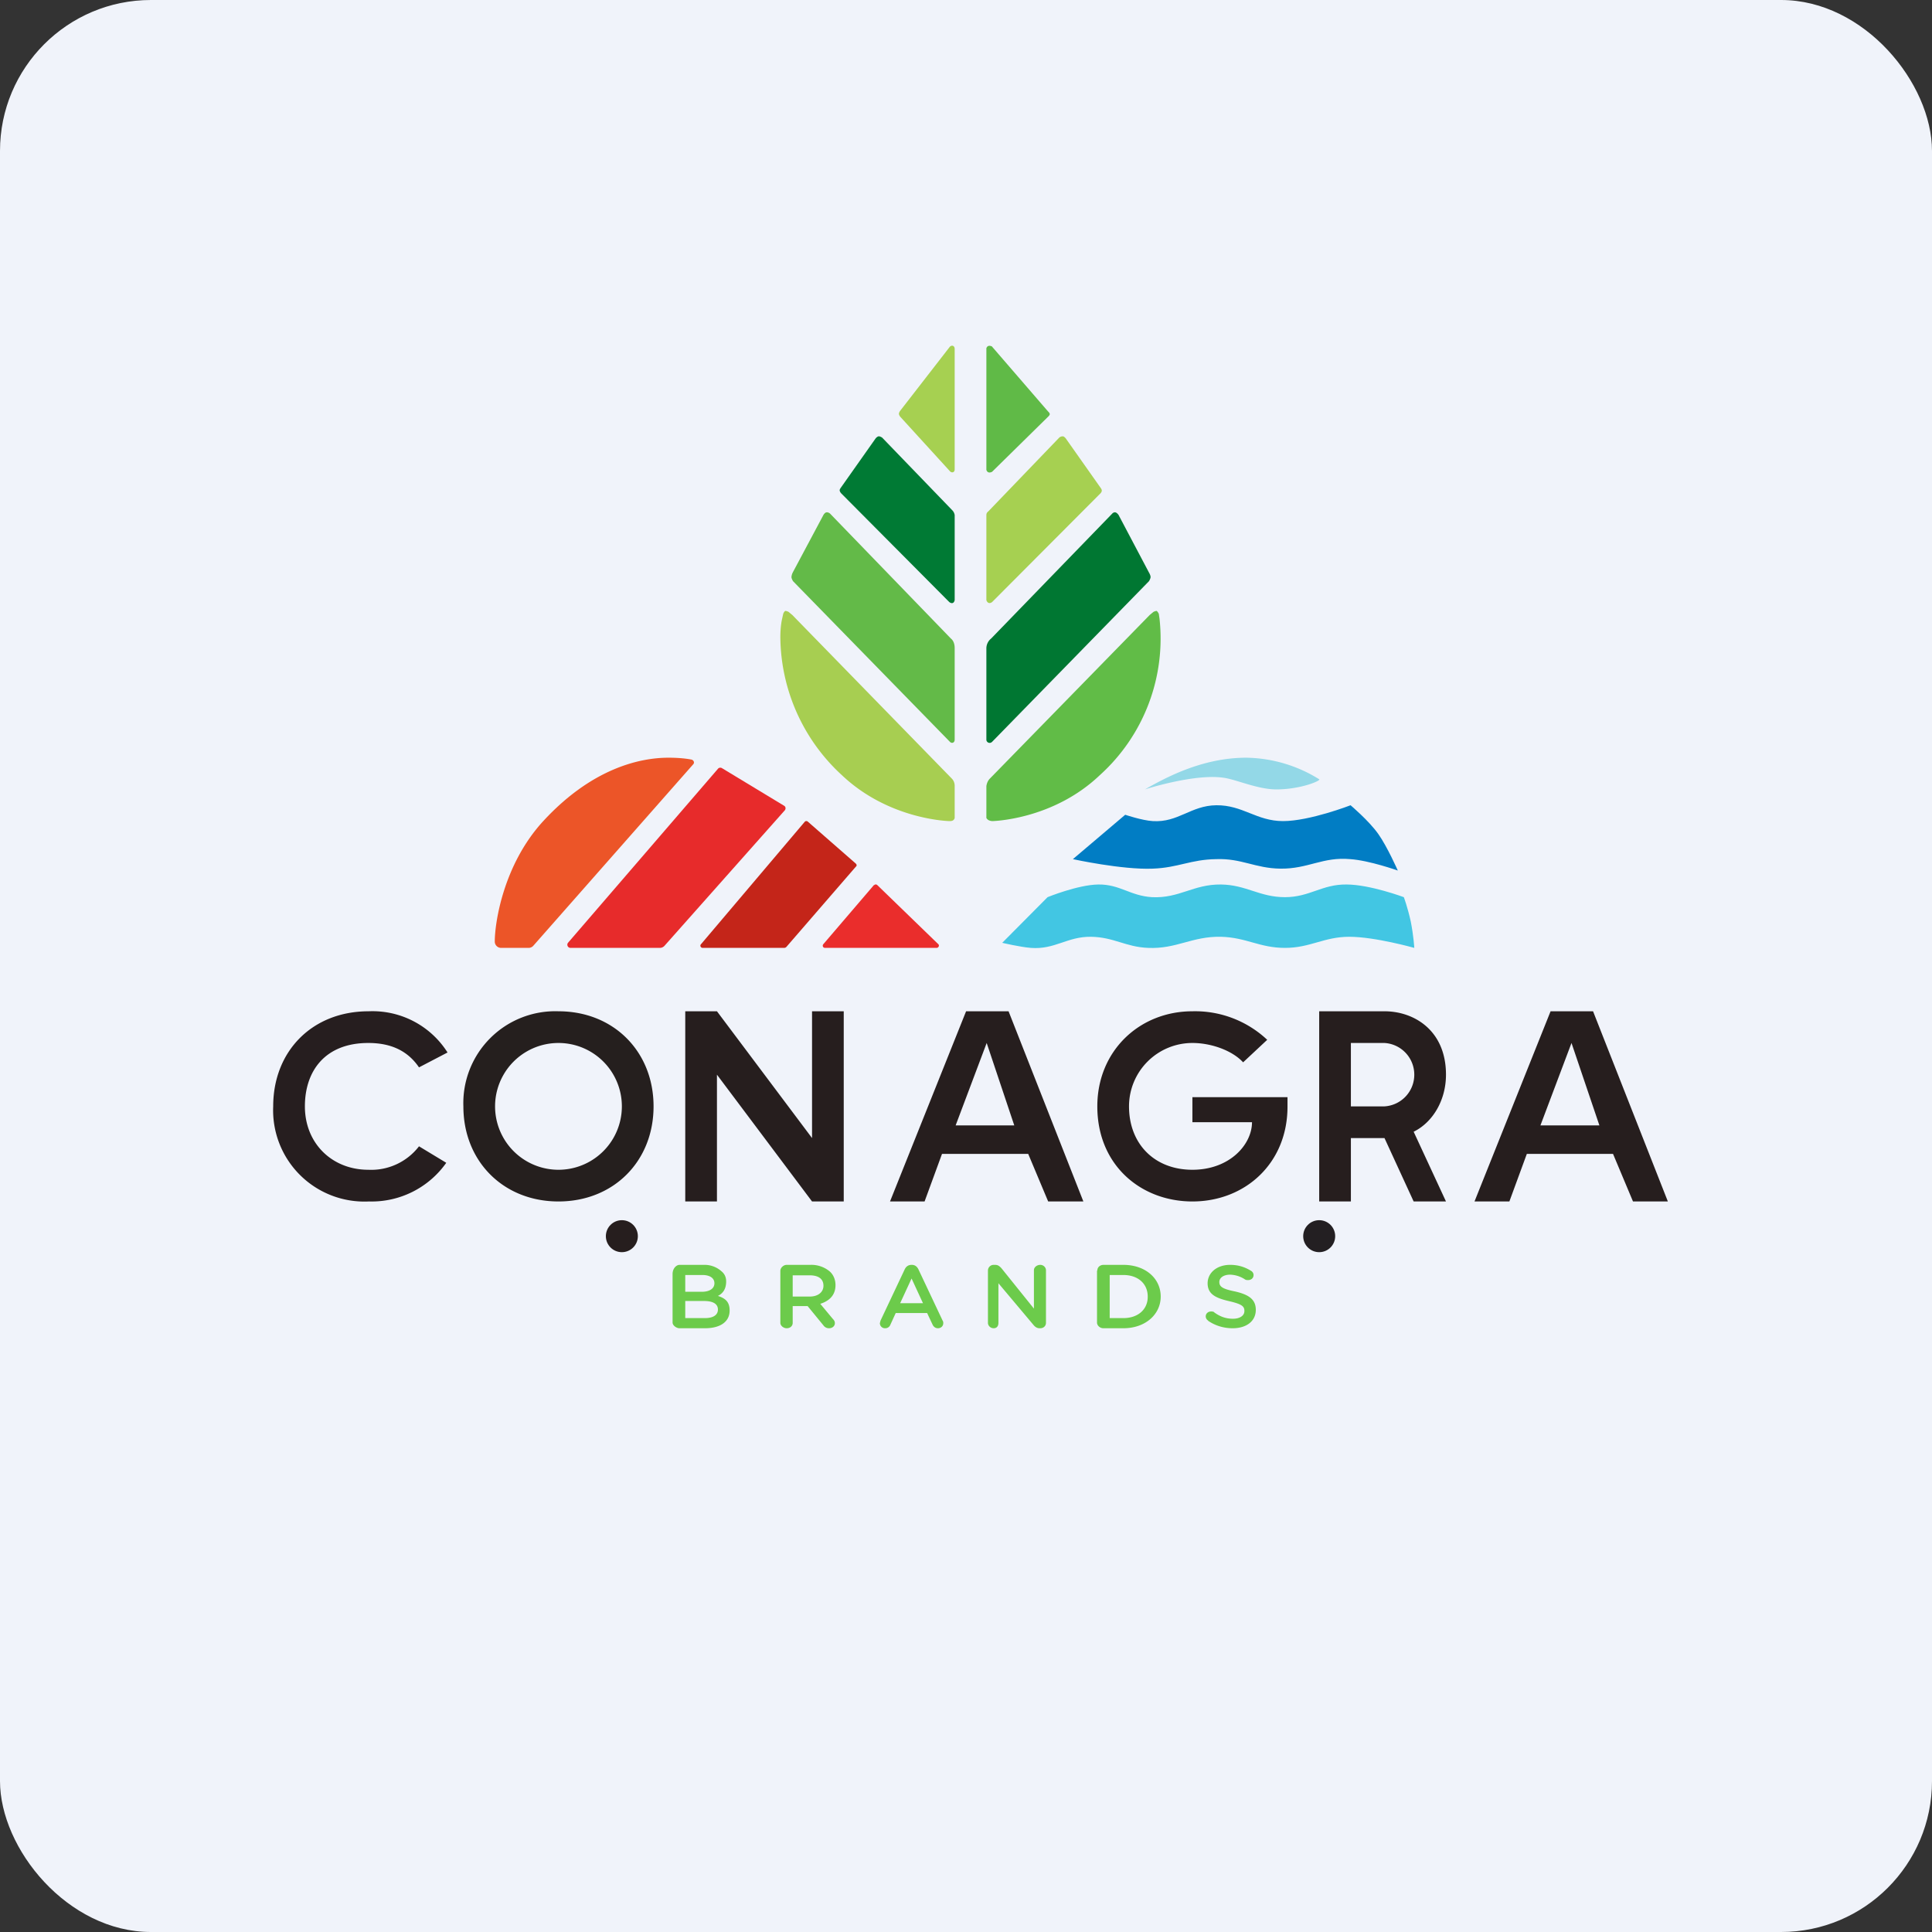 <!-- by FastBull --><svg xmlns="http://www.w3.org/2000/svg" width="64" height="64" viewBox="0 0 64 64"><rect x="0" y="0" width="64" height="64" fill="#333333" stroke="none"/><rect x="0" y="0" width="64" height="64" rx="5" ry="5" fill="#F0F3FA" /><path fill="#eef2fc" d="" /><path d="M 14.825,34.865 L 13.88,35.358 C 13.523,34.834 12.988,34.55 12.2,34.55 C 10.772,34.55 10.1,35.474 10.1,36.65 C 10.1,37.879 11.003,38.75 12.2,38.75 A 1.995,1.995 0 0,0 13.88,37.973 L 14.783,38.519 A 3.024,3.024 0 0,1 12.221,39.8 A 3.024,3.024 0 0,1 9.05,36.65 C 9.05,34.823 10.341,33.5 12.21,33.5 A 2.94,2.94 0 0,1 14.825,34.865 Z" fill="#261e1f" /><path fill-rule="evenodd" d="M 18.5,39.8 C 20.327,39.8 21.65,38.467 21.65,36.65 C 21.65,34.834 20.327,33.5 18.5,33.5 A 3.045,3.045 0 0,0 15.35,36.65 C 15.35,38.467 16.673,39.8 18.5,39.8 Z M 18.5,38.75 A 2.1,2.1 0 1,0 18.5,34.55 A 2.1,2.1 0 0,0 18.5,38.75 Z" fill="#251f1e" /><path d="M 27.95,39.8 L 26.9,39.8 L 23.75,35.6 L 23.75,39.8 L 22.7,39.8 L 22.7,33.5 L 23.75,33.5 L 26.9,37.7 L 26.9,33.5 L 27.95,33.5 L 27.95,39.8 Z M 31.657,37.28 L 33.599,37.28 L 32.685,34.55 L 31.657,37.28 Z M 35.877,39.8 L 34.722,39.8 L 34.061,38.225 L 31.205,38.225 L 30.628,39.8 L 29.483,39.8 L 32.003,33.5 L 33.41,33.5 L 35.888,39.8 Z M 51.029,37.28 L 52.982,37.28 L 52.058,34.55 L 51.029,37.28 Z M 55.25,39.8 L 54.095,39.8 L 53.434,38.225 L 50.578,38.225 L 50,39.8 L 48.845,39.8 L 51.365,33.5 L 52.772,33.5 L 55.25,39.8 Z M 39.5,36.335 L 39.5,37.175 L 41.474,37.175 C 41.474,37.91 40.739,38.75 39.5,38.75 C 38.24,38.75 37.4,37.889 37.4,36.65 A 2.1,2.1 0 0,1 39.5,34.55 C 40.13,34.55 40.823,34.802 41.18,35.191 L 41.978,34.445 A 3.486,3.486 0 0,0 39.5,33.5 C 37.746,33.5 36.35,34.812 36.35,36.65 C 36.35,38.603 37.799,39.8 39.5,39.8 C 41.243,39.8 42.65,38.54 42.65,36.66 L 42.65,36.346 L 39.5,36.346 Z M 46.85,35.6 A 1.05,1.05 0 0,1 45.863,36.65 L 44.75,36.65 L 44.75,34.55 L 45.863,34.55 A 1.05,1.05 0 0,1 46.85,35.6 Z M 47.9,35.6 C 47.9,34.13 46.84,33.5 45.863,33.5 L 43.7,33.5 L 43.7,39.8 L 44.75,39.8 L 44.75,37.7 L 45.863,37.7 L 46.829,39.8 L 47.9,39.8 L 46.829,37.49 C 47.469,37.175 47.9,36.44 47.9,35.6 Z" fill="#261e1e" /><path d="M 23.351,43.664 C 23.613,43.664 23.782,43.569 23.782,43.38 C 23.782,43.202 23.634,43.097 23.32,43.097 L 22.7,43.097 L 22.7,43.664 L 23.351,43.664 Z M 23.246,42.792 C 23.488,42.792 23.666,42.698 23.666,42.509 C 23.666,42.341 23.519,42.236 23.267,42.236 L 22.7,42.236 L 22.7,42.792 L 23.235,42.792 Z M 22.28,42.205 C 22.28,42.016 22.406,41.9 22.511,41.9 L 23.32,41.9 A 0.84,0.84 0 0,1 23.897,42.11 C 24.002,42.194 24.055,42.309 24.055,42.446 C 24.055,42.698 23.95,42.845 23.782,42.929 C 24.044,43.013 24.17,43.139 24.17,43.412 C 24.17,43.79 23.855,44 23.351,44 L 22.511,44 C 22.406,44 22.28,43.906 22.28,43.811 L 22.28,42.205 Z M 26.826,42.95 C 27.099,42.95 27.278,42.803 27.278,42.593 C 27.278,42.362 27.11,42.246 26.816,42.246 L 26.259,42.246 L 26.259,42.95 L 26.826,42.95 Z M 25.85,42.099 C 25.85,41.995 25.955,41.9 26.06,41.9 L 26.848,41.9 A 0.945,0.945 0 0,1 27.488,42.12 C 27.604,42.225 27.677,42.383 27.677,42.572 C 27.677,42.908 27.467,43.097 27.173,43.191 L 27.593,43.696 C 27.635,43.737 27.656,43.779 27.656,43.832 C 27.656,43.937 27.561,44 27.467,44 A 0.221,0.221 0 0,1 27.278,43.906 L 26.753,43.265 L 26.259,43.265 L 26.259,43.822 C 26.259,43.926 26.175,44 26.06,44 C 25.955,44 25.85,43.916 25.85,43.822 L 25.85,42.099 Z M 30.575,43.17 L 30.197,42.352 L 29.819,43.17 L 30.575,43.17 Z M 29.168,43.748 L 29.966,42.057 C 30.008,41.963 30.081,41.9 30.197,41.9 L 30.207,41.9 C 30.312,41.9 30.386,41.963 30.428,42.057 L 31.226,43.748 C 31.247,43.779 31.247,43.8 31.247,43.832 C 31.247,43.926 31.174,44 31.069,44 C 30.985,44 30.922,43.947 30.89,43.874 L 30.712,43.496 L 29.672,43.496 L 29.494,43.885 A 0.178,0.178 0 0,1 29.326,44 A 0.168,0.168 0 0,1 29.147,43.832 L 29.168,43.748 Z M 32.727,42.089 C 32.727,41.984 32.812,41.9 32.916,41.9 L 32.959,41.9 C 33.063,41.9 33.105,41.942 33.169,42.005 L 34.25,43.349 L 34.25,42.078 C 34.25,41.974 34.355,41.9 34.46,41.9 C 34.565,41.9 34.649,41.984 34.649,42.078 L 34.649,43.822 C 34.649,43.926 34.565,44 34.46,44 L 34.439,44 C 34.355,44 34.292,43.958 34.239,43.895 L 33.074,42.509 L 33.074,43.822 C 33.074,43.926 33.022,44 32.916,44 C 32.812,44 32.727,43.916 32.727,43.822 L 32.727,42.089 Z M 37.211,43.664 C 37.705,43.664 38.02,43.37 38.02,42.961 L 38.02,42.95 C 38.02,42.53 37.705,42.236 37.211,42.236 L 36.76,42.236 L 36.76,43.664 L 37.211,43.664 Z M 36.35,42.089 C 36.35,41.984 36.434,41.9 36.56,41.9 L 37.211,41.9 C 37.946,41.9 38.45,42.352 38.45,42.95 C 38.45,43.538 37.946,44 37.211,44 L 36.55,44 C 36.444,44 36.34,43.916 36.34,43.811 L 36.34,42.089 Z M 40.025,43.748 A 0.168,0.168 0 0,1 39.941,43.611 C 39.941,43.507 40.025,43.444 40.12,43.444 C 40.172,43.444 40.214,43.454 40.224,43.475 C 40.413,43.611 40.602,43.685 40.844,43.685 C 41.075,43.685 41.222,43.58 41.222,43.433 L 41.222,43.422 C 41.222,43.276 41.138,43.202 40.739,43.108 C 40.277,43.002 40.004,42.877 40.004,42.509 L 40.004,42.498 C 40.014,42.152 40.319,41.9 40.749,41.9 C 41.023,41.9 41.243,41.974 41.443,42.099 C 41.484,42.12 41.526,42.173 41.526,42.236 C 41.526,42.341 41.443,42.404 41.348,42.404 C 41.306,42.404 41.275,42.404 41.243,42.383 A 0.945,0.945 0 0,0 40.749,42.225 C 40.529,42.225 40.392,42.331 40.392,42.467 C 40.392,42.624 40.498,42.698 40.917,42.782 C 41.369,42.887 41.6,43.044 41.6,43.391 C 41.6,43.769 41.285,44 40.834,44 C 40.539,44 40.256,43.916 40.014,43.748 Z" fill="#6ccb4b" /><path d="M 32.675,15.566 C 32.706,15.661 32.78,15.671 32.864,15.629 L 34.712,13.812 C 34.712,13.812 34.775,13.76 34.775,13.718 C 34.775,13.676 34.712,13.623 34.712,13.623 L 32.853,11.471 C 32.77,11.44 32.706,11.45 32.675,11.534 L 32.675,15.566 Z" fill="#60ba47" /><path d="M 31.625,15.556 C 31.625,15.661 31.509,15.681 31.447,15.587 L 29.819,13.802 C 29.819,13.802 29.777,13.749 29.777,13.707 C 29.777,13.676 29.808,13.623 29.808,13.623 L 31.468,11.482 C 31.541,11.418 31.625,11.46 31.625,11.555 L 31.625,15.556 Z M 32.675,19.881 C 32.706,19.976 32.78,20.008 32.864,19.945 L 36.465,16.332 C 36.465,16.332 36.508,16.28 36.497,16.238 C 36.497,16.206 36.455,16.154 36.455,16.154 L 35.3,14.516 C 35.3,14.516 35.248,14.453 35.206,14.453 C 35.132,14.453 35.09,14.495 35.09,14.495 L 32.748,16.931 C 32.696,16.973 32.675,17.005 32.675,17.057 L 32.675,19.892 Z" fill="#a6d051" /><path d="M 31.625,19.881 C 31.604,19.986 31.53,20.008 31.447,19.945 L 27.855,16.332 C 27.855,16.332 27.814,16.28 27.814,16.238 C 27.814,16.206 27.855,16.154 27.855,16.154 L 29.011,14.516 C 29.011,14.516 29.063,14.453 29.116,14.453 C 29.157,14.453 29.221,14.495 29.221,14.495 L 31.552,16.91 C 31.593,16.952 31.614,17.005 31.625,17.057 L 31.625,19.892 Z" fill="#007a34" /><path d="M 38.408,20.48 L 38.387,20.333 C 38.387,20.333 38.345,20.249 38.313,20.238 C 38.272,20.238 38.209,20.27 38.209,20.27 L 38.083,20.375 L 32.78,25.803 C 32.685,25.909 32.675,26.045 32.675,26.045 L 32.675,27.095 C 32.717,27.169 32.78,27.189 32.864,27.2 C 32.864,27.2 34.87,27.169 36.434,25.677 A 6.09,6.09 0 0,0 38.408,20.47 Z" fill="#61bc47" /><path d="M 25.913,20.48 L 25.945,20.333 C 25.945,20.333 25.976,20.249 26.018,20.238 C 26.06,20.238 26.123,20.27 26.123,20.27 L 26.249,20.375 L 31.541,25.803 C 31.636,25.909 31.625,26.045 31.625,26.045 L 31.625,27.095 C 31.604,27.179 31.541,27.2 31.457,27.2 C 31.457,27.2 29.462,27.169 27.887,25.677 A 6.269,6.269 0 0,1 25.85,21.11 C 25.85,20.711 25.913,20.48 25.913,20.48 Z" fill="#a7ce51" /><path d="M 32.675,24.502 C 32.675,24.596 32.791,24.648 32.864,24.575 L 38.062,19.252 C 38.062,19.252 38.114,19.168 38.114,19.115 C 38.114,19.052 38.062,18.968 38.062,18.968 L 37.053,17.057 C 37.053,17.057 37.001,16.983 36.949,16.973 C 36.886,16.962 36.843,17.015 36.843,17.015 L 32.833,21.152 A 0.42,0.42 0 0,0 32.675,21.467 L 32.675,24.502 Z" fill="#007732" /><path d="M 31.625,24.502 C 31.625,24.607 31.53,24.638 31.468,24.575 L 26.27,19.252 C 26.27,19.252 26.218,19.168 26.218,19.115 A 0.42,0.42 0 0,1 26.259,18.968 L 27.278,17.057 C 27.278,17.057 27.32,16.983 27.372,16.973 C 27.446,16.962 27.498,17.015 27.498,17.015 L 31.499,21.152 C 31.593,21.226 31.625,21.352 31.625,21.467 L 31.625,24.502 Z" fill="#63ba48" /><path d="M 34.702,29.72 L 33.2,31.232 C 33.2,31.232 33.778,31.369 34.145,31.4 C 34.943,31.463 35.352,31.022 36.14,31.032 C 36.896,31.043 37.285,31.369 38.03,31.4 C 38.975,31.442 39.489,31.012 40.445,31.032 C 41.285,31.053 41.726,31.4 42.566,31.4 C 43.406,31.4 43.858,31.032 44.697,31.032 C 45.548,31.032 46.85,31.4 46.85,31.4 C 46.85,31.4 46.829,31.012 46.734,30.529 C 46.63,30.056 46.504,29.72 46.504,29.72 C 46.504,29.72 45.38,29.3 44.603,29.3 C 43.794,29.29 43.385,29.72 42.566,29.72 C 41.726,29.72 41.285,29.311 40.445,29.3 C 39.532,29.29 39.069,29.762 38.166,29.72 C 37.442,29.678 37.096,29.29 36.382,29.3 C 35.699,29.311 34.702,29.72 34.702,29.72 Z" fill="#42c6e3" /><path d="M 37.925,26.15 C 37.925,26.15 39.553,25.625 40.519,25.762 C 40.938,25.814 41.653,26.15 42.282,26.15 C 43.091,26.15 43.773,25.856 43.7,25.814 A 4.683,4.683 0 0,0 41.285,25.1 C 39.783,25.1 38.544,25.803 37.925,26.15 Z" fill="#93d8e7" /><path d="M 37.274,26.99 L 35.541,28.46 C 35.541,28.46 37.169,28.817 38.188,28.775 C 39.028,28.744 39.447,28.471 40.288,28.46 C 41.127,28.428 41.579,28.765 42.419,28.775 C 43.333,28.785 43.826,28.376 44.729,28.46 C 45.359,28.502 46.304,28.838 46.304,28.838 C 46.304,28.838 45.958,28.05 45.653,27.62 C 45.338,27.179 44.739,26.675 44.739,26.675 C 44.739,26.675 43.385,27.2 42.503,27.2 C 41.621,27.2 41.169,26.665 40.288,26.675 C 39.447,26.686 39.028,27.253 38.188,27.2 C 37.831,27.179 37.274,26.99 37.274,26.99 Z" fill="#017dc4" /><path d="M 28.948,29.321 L 27.267,31.285 C 27.236,31.337 27.267,31.4 27.331,31.4 L 31.026,31.4 C 31.09,31.4 31.131,31.316 31.079,31.274 L 29.063,29.321 A 0.073,0.073 0 0,0 28.958,29.321 Z" fill="#ea2d2c" /><path d="M 25.976,31.4 L 23.277,31.4 C 23.215,31.4 23.172,31.326 23.225,31.274 L 26.659,27.221 A 0.073,0.073 0 0,1 26.764,27.221 L 28.349,28.607 C 28.381,28.639 28.391,28.68 28.349,28.712 L 26.049,31.369 A 0.105,0.105 0 0,1 25.976,31.4 Z" fill="#c42519" /><path d="M 21.86,31.4 L 18.899,31.4 A 0.105,0.105 0 0,1 18.815,31.232 L 23.792,25.457 A 0.105,0.105 0 0,1 23.918,25.447 L 25.965,26.686 C 26.029,26.717 26.039,26.791 25.997,26.843 L 22.007,31.337 A 0.21,0.21 0 0,1 21.849,31.4 Z" fill="#e72b2b" /><path d="M 17.503,31.4 L 16.599,31.4 A 0.21,0.21 0 0,1 16.39,31.19 C 16.39,30.57 16.673,28.639 17.996,27.2 C 19.602,25.457 21.188,25.1 22.143,25.1 C 22.49,25.1 22.753,25.131 22.91,25.163 C 22.983,25.184 23.015,25.268 22.962,25.32 L 17.66,31.337 A 0.21,0.21 0 0,1 17.503,31.4 Z" fill="#ec5528" /><circle cx="20.6" cy="40.95" r="0.53" fill="#261e1e" /><circle cx="43.7" cy="40.95" r="0.53" fill="#231f22" /></svg>